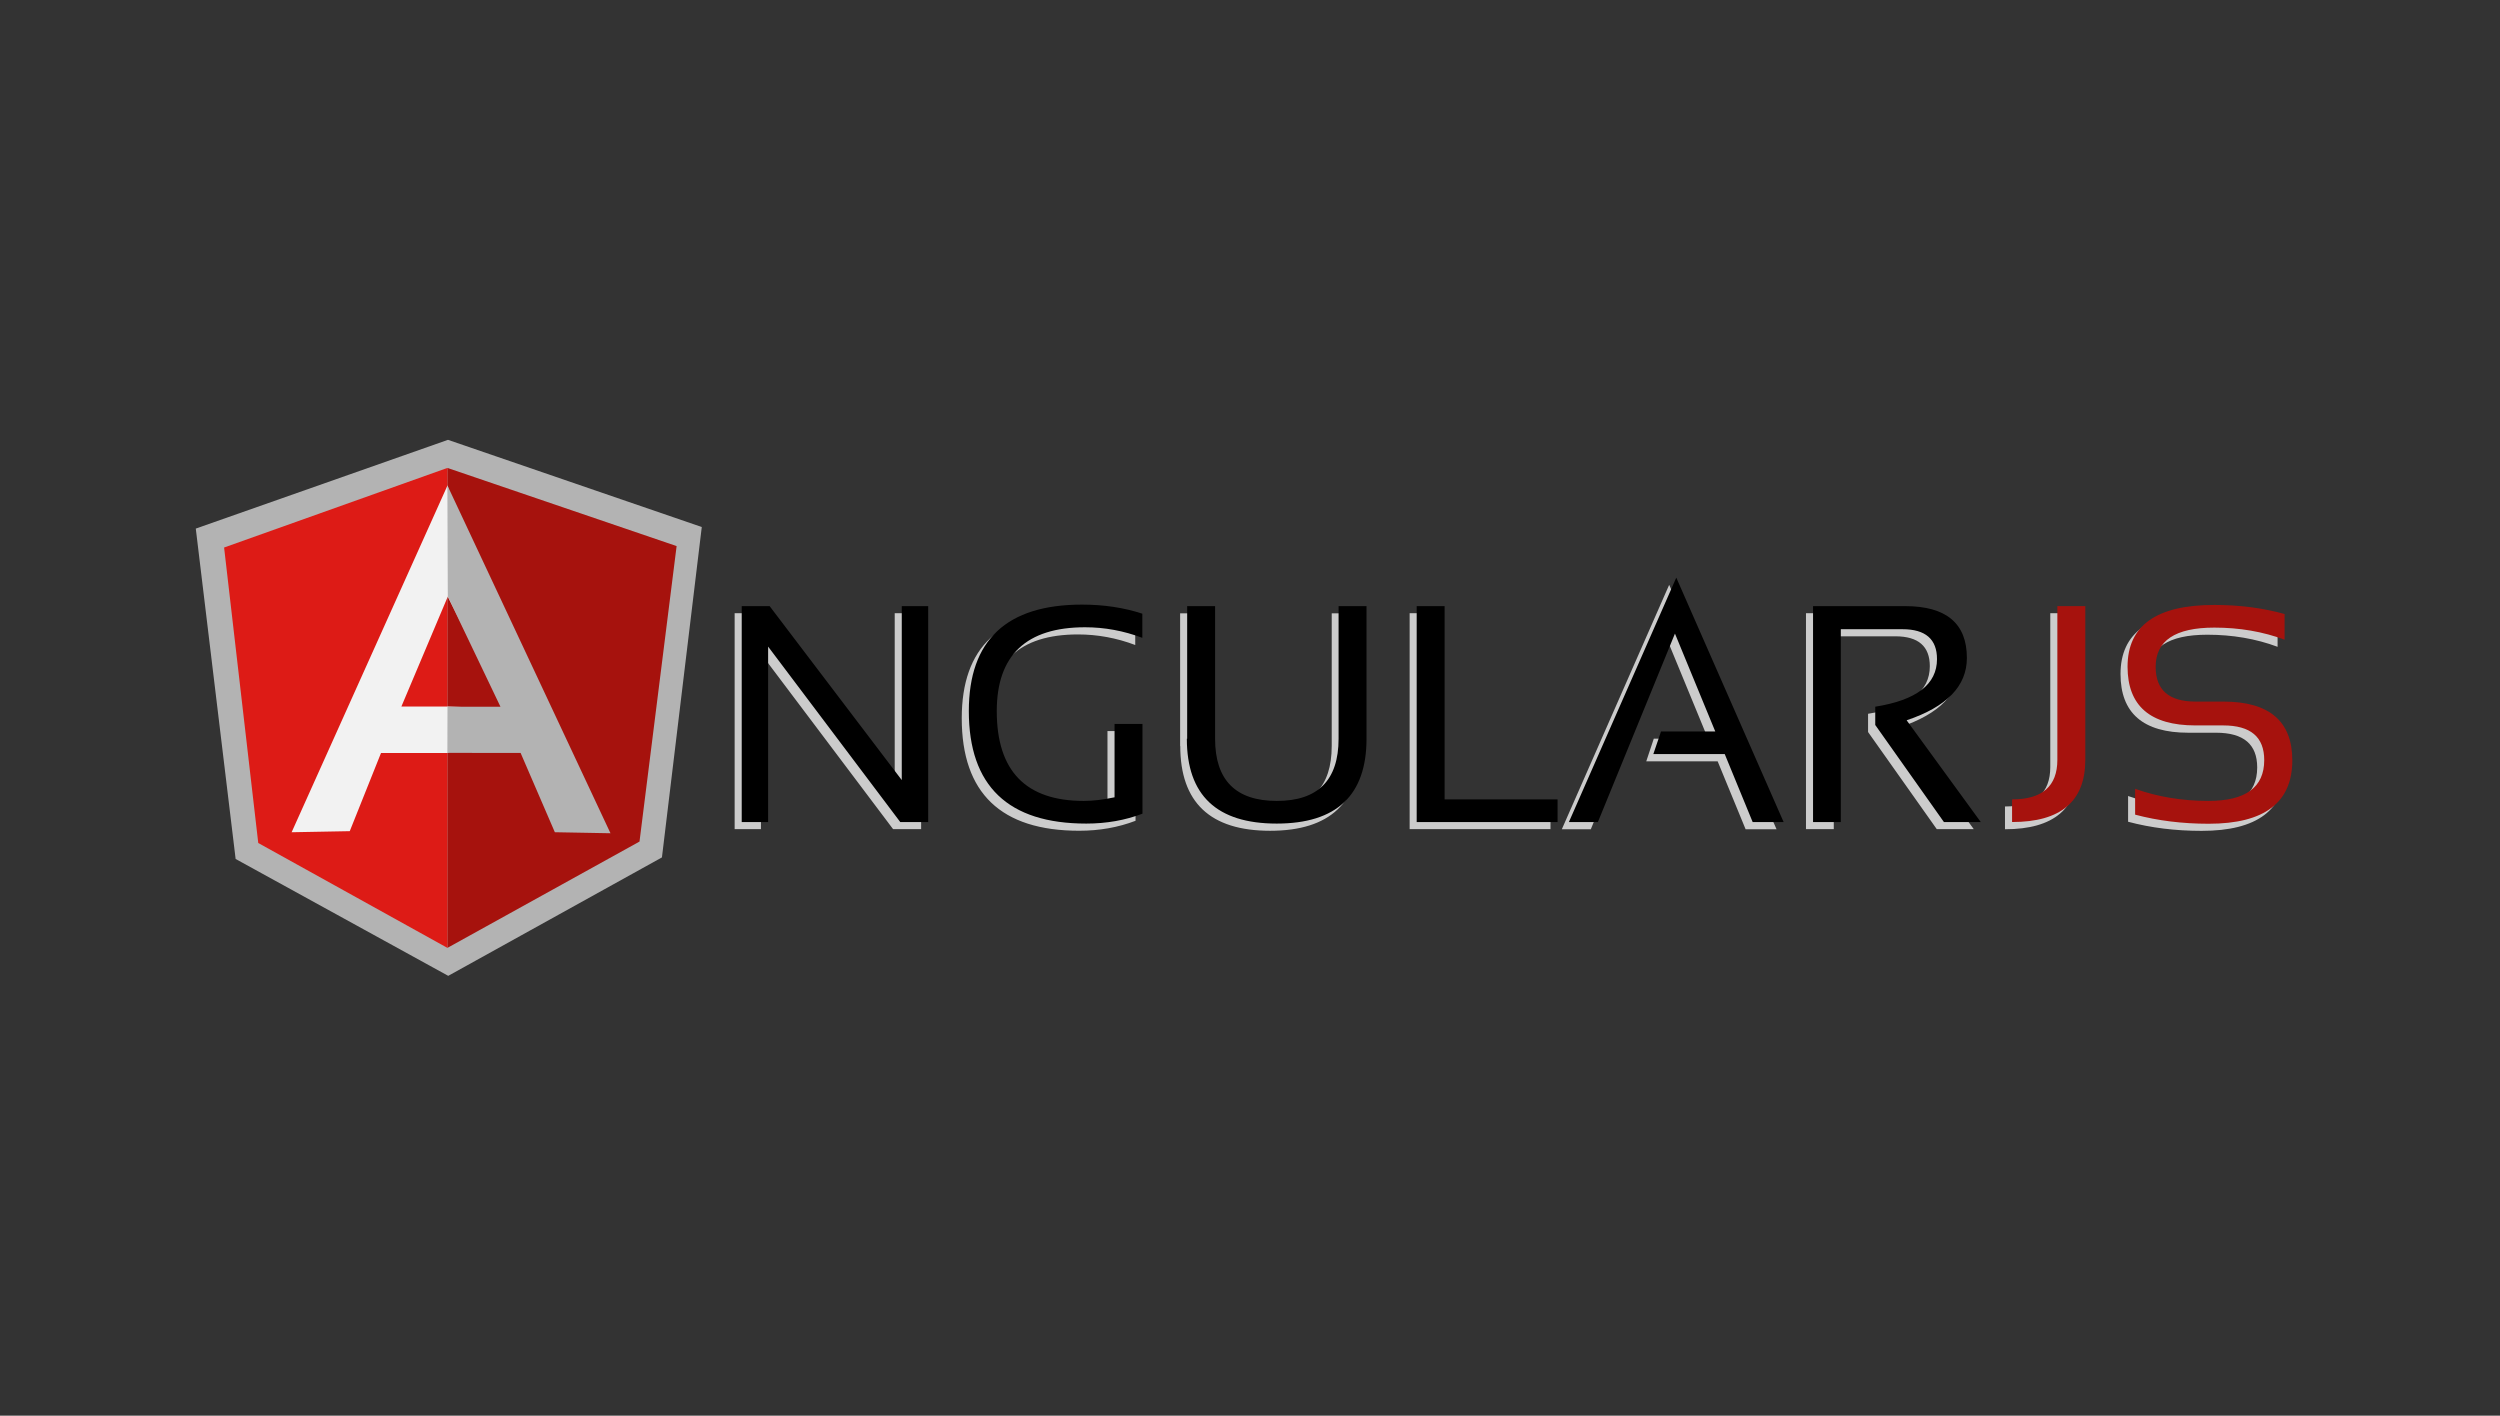 <svg xmlns="http://www.w3.org/2000/svg" width="166" height="94" fill-rule="nonzero"><rect width="100%" height="100%" fill="#333333" stroke="none"/><path d="M48.78 55.053V40.715h1.855l8.774 11.55v-11.55h1.754v14.338H59.3l-8.773-11.65v11.65zM75.4 54.5c-1.156.442-2.403.662-3.74.662-5.193 0-7.8-2.5-7.8-7.47 0-4.712 2.507-7.07 7.52-7.07 1.438 0 2.775.2 4 .603v1.604c-1.236-.468-2.507-.702-3.8-.702-3.9 0-5.864 1.855-5.864 5.564 0 3.977 1.924 5.966 5.775 5.966.614 0 1.296-.08 2.045-.242v-4.872H75.4v5.955zm2.96-4.972v-8.802h1.854v8.802c0 2.754 1.37 4.133 4.112 4.133s4.1-1.38 4.1-4.133v-8.802H90.3v8.802c0 3.758-1.988 5.636-5.965 5.636s-5.966-1.878-5.966-5.636zm17.093-8.803V53.55h7.5v1.504H93.6V40.716h1.854zm10.177 14.338h-1.925l7.128-16.23 7.13 16.23h-2.055l-1.856-4.512h-4.74l.5-1.502h3.6l-2.677-6.498zm14.287 0V40.715h6.116c2.727 0 4.1 1.147 4.1 3.44 0 1.866-1.332 3.245-4 4.14l4.923 6.758H128.6l-4.56-6.446v-1.212c2.74-.435 4.1-1.488 4.1-3.158 0-1.323-.762-1.986-2.285-1.986h-4.092v12.804h-1.855zm18.078-14.338v10.207c0 2.754-1.62 4.13-4.864 4.13V53.55c2.005 0 3.008-.876 3.008-2.627V40.715h1.855zm3.31 13.835v-1.705c1.505.535 3.128.803 4.873.803 2.466 0 3.7-.903 3.7-2.7 0-1.535-.9-2.305-2.728-2.305h-1.845c-3 0-4.502-1.303-4.502-3.9 0-2.74 1.923-4.112 5.767-4.112 1.67 0 3.225.202 4.662.603v1.704c-1.438-.535-2.992-.803-4.662-.803-2.607 0-3.9.87-3.9 2.607 0 1.536.882 2.305 2.645 2.305h1.845c3.054 0 4.582 1.304 4.582 3.9 0 2.808-1.85 4.212-5.555 4.212-1.744 0-3.368-.202-4.872-.603z" fill="#ccc"/><path d="M49.25 54.584V40.247h1.854l8.773 11.55v-11.55h1.755v14.337h-1.855l-8.774-11.65v11.65zm26.62-.56c-1.156.442-2.403.662-3.74.662-5.193 0-7.8-2.5-7.8-7.47 0-4.712 2.507-7.07 7.52-7.07 1.437 0 2.774.2 4 .603v1.604c-1.236-.468-2.507-.702-3.8-.702-3.9 0-5.865 1.855-5.865 5.564 0 3.977 1.925 5.966 5.775 5.966.614 0 1.297-.08 2.046-.24v-4.872h1.854v5.956zm2.958-4.973v-8.803h1.854v8.803c0 2.754 1.37 4.13 4.1 4.13s4.1-1.377 4.1-4.13v-8.803h1.855v8.803c0 3.757-1.988 5.635-5.965 5.635s-5.965-1.877-5.965-5.635zm17.094-8.804V53.08h7.5v1.504h-9.354V40.246h1.854zM106.1 54.584h-1.925l7.13-16.23 7.128 16.23h-2.056l-1.854-4.512h-4.742l.512-1.504h3.6l-2.676-6.498zm14.286 0V40.247h6.115c2.728 0 4.1 1.146 4.1 3.44 0 1.865-1.332 3.246-4 4.14l4.923 6.758h-2.447l-4.56-6.446v-1.214c2.74-.436 4.1-1.487 4.1-3.16 0-1.323-.763-1.985-2.287-1.985h-4.1v12.803h-1.855z" fill="#000"/><path d="M138.464 40.246v10.207c0 2.754-1.62 4.13-4.863 4.13V53.08c2.005 0 3.008-.877 3.008-2.627V40.246h1.855zm3.308 13.836v-1.704c1.505.534 3.128.803 4.873.803 2.466 0 3.7-.903 3.7-2.708 0-1.536-.9-2.305-2.727-2.305h-1.846c-3 0-4.502-1.303-4.502-3.9 0-2.74 1.922-4.1 5.766-4.1 1.67 0 3.225.202 4.662.603v1.705c-1.438-.535-2.992-.803-4.662-.803-2.607 0-3.9.87-3.9 2.607 0 1.537.88 2.305 2.645 2.305h1.846c3.053 0 4.582 1.304 4.582 3.9 0 2.808-1.85 4.212-5.555 4.212-1.744 0-3.368-.202-4.873-.602z" fill="#a6120d"/><path fill="#b3b3b3" d="M29.745 29.205L13 35.098l2.646 21.938 14.117 7.76 14.19-7.864 2.645-21.938z"/><path fill="#a6120d" d="M44.927 36.26l-15.22-5.19v31.87l12.756-7.06z"/><path fill="#dd1b16" d="M14.88 36.355l2.268 19.62 12.56 6.965V31.07z"/><path d="M33.896 48.037l-4.2 1.96H25.3l-2.076 5.192-3.86.072 10.353-23.032 4.2 15.81zm-.405-.986l-3.757-7.438-3.082 7.3h3.054l3.785.128z" fill="#f2f2f2"/><path fill="#b3b3b3" d="M29.706 32.228l.028 7.385 3.497 7.315h-3.517l-.008 3.063 4.863.005 2.273 5.264 3.695.068z"/></svg>